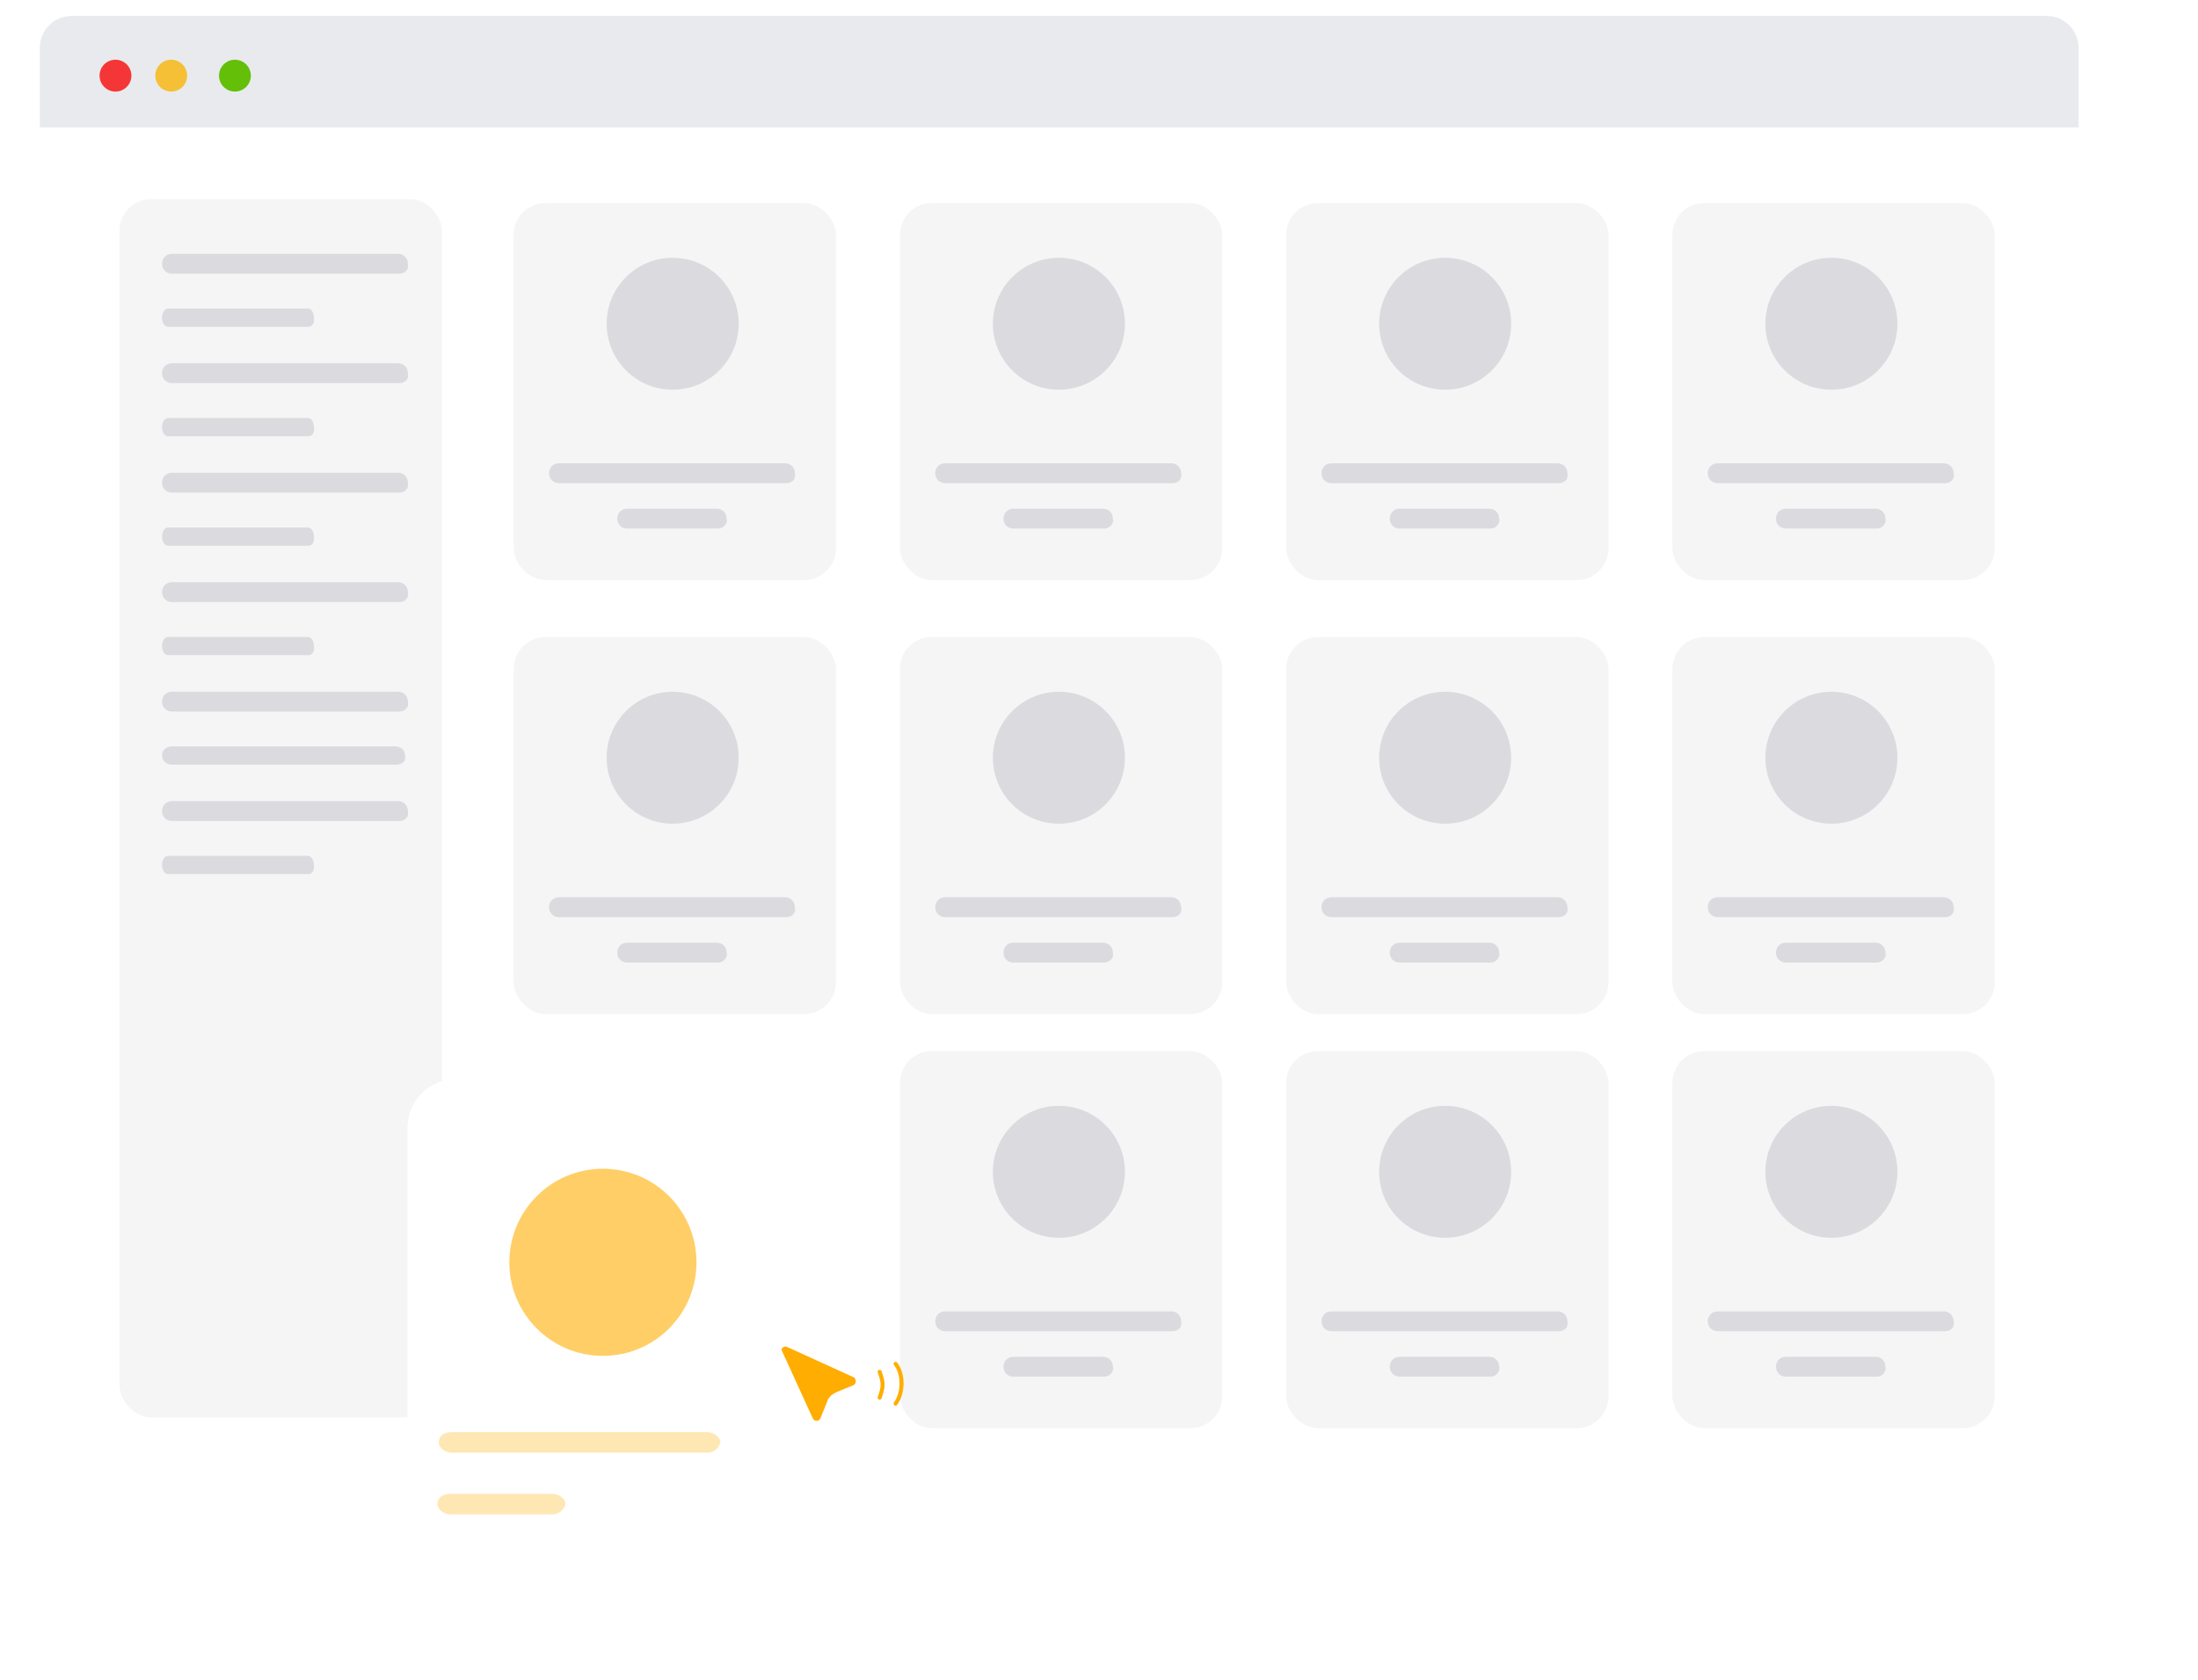 <svg width="552" height="422" viewBox="0 0 552 422" fill="none" xmlns="http://www.w3.org/2000/svg">
<g filter="url(#filter0_d_3860_115350)">
<path d="M10 12C10 7.582 13.582 4 18 4H514C518.418 4 522 7.582 522 12V369C522 373.418 518.418 377 514 377H18C13.582 377 10 373.418 10 369V12Z" fill="white"/>
</g>
<rect opacity="0.1" x="129" y="51" width="80.951" height="94.698" rx="8" fill="#9F9FA9"/>
<path opacity="0.3" d="M168.932 97.879C178.089 97.879 185.513 90.462 185.513 81.313C185.513 72.163 178.089 64.746 168.932 64.746C159.774 64.746 152.351 72.163 152.351 81.313C152.351 90.462 159.774 97.879 168.932 97.879Z" fill="#9F9FA9"/>
<path opacity="0.3" d="M197.483 121.348H140.379C138.952 121.348 137.881 120.278 137.881 118.852C137.881 117.426 138.952 116.356 140.379 116.356H197.126C198.554 116.356 199.625 117.426 199.625 118.852C199.982 120.278 198.911 121.348 197.483 121.348Z" fill="#9F9FA9"/>
<path opacity="0.3" d="M180.353 132.759H157.511C156.083 132.759 155.013 131.689 155.013 130.263C155.013 128.836 156.083 127.767 157.511 127.767H179.996C181.423 127.767 182.494 128.836 182.494 130.263C182.851 131.333 181.78 132.759 180.353 132.759Z" fill="#9F9FA9"/>
<rect opacity="0.1" x="129" y="160" width="80.951" height="94.698" rx="8" fill="#9F9FA9"/>
<path opacity="0.3" d="M168.932 206.879C178.089 206.879 185.513 199.462 185.513 190.313C185.513 181.163 178.089 173.746 168.932 173.746C159.774 173.746 152.351 181.163 152.351 190.313C152.351 199.462 159.774 206.879 168.932 206.879Z" fill="#9F9FA9"/>
<path opacity="0.3" d="M197.483 230.348H140.379C138.952 230.348 137.881 229.278 137.881 227.852C137.881 226.426 138.952 225.356 140.379 225.356H197.126C198.554 225.356 199.625 226.426 199.625 227.852C199.982 229.278 198.911 230.348 197.483 230.348Z" fill="#9F9FA9"/>
<path opacity="0.3" d="M180.353 241.759H157.511C156.083 241.759 155.013 240.689 155.013 239.263C155.013 237.836 156.083 236.767 157.511 236.767H179.996C181.423 236.767 182.494 237.836 182.494 239.263C182.851 240.333 181.78 241.759 180.353 241.759Z" fill="#9F9FA9"/>
<rect opacity="0.1" x="226" y="51" width="80.951" height="94.698" rx="8" fill="#9F9FA9"/>
<path opacity="0.3" d="M265.932 97.879C275.089 97.879 282.513 90.462 282.513 81.313C282.513 72.163 275.089 64.746 265.932 64.746C256.774 64.746 249.351 72.163 249.351 81.313C249.351 90.462 256.774 97.879 265.932 97.879Z" fill="#9F9FA9"/>
<path opacity="0.3" d="M294.483 121.348H237.379C235.952 121.348 234.881 120.278 234.881 118.852C234.881 117.426 235.952 116.356 237.379 116.356H294.126C295.554 116.356 296.625 117.426 296.625 118.852C296.982 120.278 295.911 121.348 294.483 121.348Z" fill="#9F9FA9"/>
<path opacity="0.3" d="M277.353 132.759H254.511C253.083 132.759 252.013 131.689 252.013 130.263C252.013 128.836 253.083 127.767 254.511 127.767H276.996C278.423 127.767 279.494 128.836 279.494 130.263C279.851 131.333 278.78 132.759 277.353 132.759Z" fill="#9F9FA9"/>
<rect opacity="0.1" x="226" y="160" width="80.951" height="94.698" rx="8" fill="#9F9FA9"/>
<path opacity="0.3" d="M265.932 206.879C275.089 206.879 282.513 199.462 282.513 190.313C282.513 181.163 275.089 173.746 265.932 173.746C256.774 173.746 249.351 181.163 249.351 190.313C249.351 199.462 256.774 206.879 265.932 206.879Z" fill="#9F9FA9"/>
<path opacity="0.3" d="M294.483 230.348H237.379C235.952 230.348 234.881 229.278 234.881 227.852C234.881 226.426 235.952 225.356 237.379 225.356H294.126C295.554 225.356 296.625 226.426 296.625 227.852C296.982 229.278 295.911 230.348 294.483 230.348Z" fill="#9F9FA9"/>
<path opacity="0.3" d="M277.353 241.759H254.511C253.083 241.759 252.013 240.689 252.013 239.263C252.013 237.836 253.083 236.767 254.511 236.767H276.996C278.423 236.767 279.494 237.836 279.494 239.263C279.851 240.333 278.78 241.759 277.353 241.759Z" fill="#9F9FA9"/>
<rect opacity="0.1" x="226" y="264" width="80.951" height="94.698" rx="8" fill="#9F9FA9"/>
<path opacity="0.3" d="M265.932 310.879C275.089 310.879 282.513 303.462 282.513 294.313C282.513 285.163 275.089 277.746 265.932 277.746C256.774 277.746 249.351 285.163 249.351 294.313C249.351 303.462 256.774 310.879 265.932 310.879Z" fill="#9F9FA9"/>
<path opacity="0.3" d="M294.483 334.348H237.379C235.952 334.348 234.881 333.278 234.881 331.852C234.881 330.426 235.952 329.356 237.379 329.356H294.126C295.554 329.356 296.625 330.426 296.625 331.852C296.982 333.278 295.911 334.348 294.483 334.348Z" fill="#9F9FA9"/>
<path opacity="0.3" d="M277.353 345.759H254.511C253.083 345.759 252.013 344.689 252.013 343.263C252.013 341.836 253.083 340.767 254.511 340.767H276.996C278.423 340.767 279.494 341.836 279.494 343.263C279.851 344.333 278.78 345.759 277.353 345.759Z" fill="#9F9FA9"/>
<rect opacity="0.1" x="323" y="51" width="80.951" height="94.698" rx="8" fill="#9F9FA9"/>
<path opacity="0.3" d="M362.932 97.879C372.089 97.879 379.513 90.462 379.513 81.313C379.513 72.163 372.089 64.746 362.932 64.746C353.774 64.746 346.351 72.163 346.351 81.313C346.351 90.462 353.774 97.879 362.932 97.879Z" fill="#9F9FA9"/>
<path opacity="0.3" d="M391.483 121.348H334.379C332.952 121.348 331.881 120.278 331.881 118.852C331.881 117.426 332.952 116.356 334.379 116.356H391.126C392.554 116.356 393.625 117.426 393.625 118.852C393.982 120.278 392.911 121.348 391.483 121.348Z" fill="#9F9FA9"/>
<path opacity="0.3" d="M374.353 132.759H351.511C350.083 132.759 349.013 131.689 349.013 130.263C349.013 128.836 350.083 127.767 351.511 127.767H373.996C375.423 127.767 376.494 128.836 376.494 130.263C376.851 131.333 375.78 132.759 374.353 132.759Z" fill="#9F9FA9"/>
<rect opacity="0.1" x="323" y="160" width="80.951" height="94.698" rx="8" fill="#9F9FA9"/>
<path opacity="0.3" d="M362.932 206.879C372.089 206.879 379.513 199.462 379.513 190.313C379.513 181.163 372.089 173.746 362.932 173.746C353.774 173.746 346.351 181.163 346.351 190.313C346.351 199.462 353.774 206.879 362.932 206.879Z" fill="#9F9FA9"/>
<path opacity="0.3" d="M391.483 230.348H334.379C332.952 230.348 331.881 229.278 331.881 227.852C331.881 226.426 332.952 225.356 334.379 225.356H391.126C392.554 225.356 393.625 226.426 393.625 227.852C393.982 229.278 392.911 230.348 391.483 230.348Z" fill="#9F9FA9"/>
<path opacity="0.3" d="M374.353 241.759H351.511C350.083 241.759 349.013 240.689 349.013 239.263C349.013 237.836 350.083 236.767 351.511 236.767H373.996C375.423 236.767 376.494 237.836 376.494 239.263C376.851 240.333 375.78 241.759 374.353 241.759Z" fill="#9F9FA9"/>
<rect opacity="0.1" x="323" y="264" width="80.951" height="94.698" rx="8" fill="#9F9FA9"/>
<path opacity="0.3" d="M362.932 310.879C372.089 310.879 379.513 303.462 379.513 294.313C379.513 285.163 372.089 277.746 362.932 277.746C353.774 277.746 346.351 285.163 346.351 294.313C346.351 303.462 353.774 310.879 362.932 310.879Z" fill="#9F9FA9"/>
<path opacity="0.3" d="M391.483 334.348H334.379C332.952 334.348 331.881 333.278 331.881 331.852C331.881 330.426 332.952 329.356 334.379 329.356H391.126C392.554 329.356 393.625 330.426 393.625 331.852C393.982 333.278 392.911 334.348 391.483 334.348Z" fill="#9F9FA9"/>
<path opacity="0.3" d="M374.353 345.759H351.511C350.083 345.759 349.013 344.689 349.013 343.263C349.013 341.836 350.083 340.767 351.511 340.767H373.996C375.423 340.767 376.494 341.836 376.494 343.263C376.851 344.333 375.78 345.759 374.353 345.759Z" fill="#9F9FA9"/>
<rect opacity="0.1" x="420" y="51" width="80.951" height="94.698" rx="8" fill="#9F9FA9"/>
<path opacity="0.3" d="M459.932 97.879C469.089 97.879 476.513 90.462 476.513 81.313C476.513 72.163 469.089 64.746 459.932 64.746C450.774 64.746 443.351 72.163 443.351 81.313C443.351 90.462 450.774 97.879 459.932 97.879Z" fill="#9F9FA9"/>
<path opacity="0.3" d="M488.483 121.348H431.379C429.952 121.348 428.881 120.278 428.881 118.852C428.881 117.426 429.952 116.356 431.379 116.356H488.126C489.554 116.356 490.625 117.426 490.625 118.852C490.982 120.278 489.911 121.348 488.483 121.348Z" fill="#9F9FA9"/>
<path opacity="0.3" d="M471.353 132.759H448.511C447.083 132.759 446.013 131.689 446.013 130.263C446.013 128.836 447.083 127.767 448.511 127.767H470.996C472.423 127.767 473.494 128.836 473.494 130.263C473.851 131.333 472.78 132.759 471.353 132.759Z" fill="#9F9FA9"/>
<rect opacity="0.1" x="420" y="160" width="80.951" height="94.698" rx="8" fill="#9F9FA9"/>
<path opacity="0.3" d="M459.932 206.879C469.089 206.879 476.513 199.462 476.513 190.313C476.513 181.163 469.089 173.746 459.932 173.746C450.774 173.746 443.351 181.163 443.351 190.313C443.351 199.462 450.774 206.879 459.932 206.879Z" fill="#9F9FA9"/>
<path opacity="0.3" d="M488.483 230.348H431.379C429.952 230.348 428.881 229.278 428.881 227.852C428.881 226.426 429.952 225.356 431.379 225.356H488.126C489.554 225.356 490.625 226.426 490.625 227.852C490.982 229.278 489.911 230.348 488.483 230.348Z" fill="#9F9FA9"/>
<path opacity="0.3" d="M471.353 241.759H448.511C447.083 241.759 446.013 240.689 446.013 239.263C446.013 237.836 447.083 236.767 448.511 236.767H470.996C472.423 236.767 473.494 237.836 473.494 239.263C473.851 240.333 472.78 241.759 471.353 241.759Z" fill="#9F9FA9"/>
<rect opacity="0.1" x="420" y="264" width="80.951" height="94.698" rx="8" fill="#9F9FA9"/>
<path opacity="0.3" d="M459.932 310.879C469.089 310.879 476.513 303.462 476.513 294.313C476.513 285.163 469.089 277.746 459.932 277.746C450.774 277.746 443.351 285.163 443.351 294.313C443.351 303.462 450.774 310.879 459.932 310.879Z" fill="#9F9FA9"/>
<path opacity="0.3" d="M488.483 334.348H431.379C429.952 334.348 428.881 333.278 428.881 331.852C428.881 330.426 429.952 329.356 431.379 329.356H488.126C489.554 329.356 490.625 330.426 490.625 331.852C490.982 333.278 489.911 334.348 488.483 334.348Z" fill="#9F9FA9"/>
<path opacity="0.3" d="M471.353 345.759H448.511C447.083 345.759 446.013 344.689 446.013 343.263C446.013 341.836 447.083 340.767 448.511 340.767H470.996C472.423 340.767 473.494 341.836 473.494 343.263C473.851 344.333 472.78 345.759 471.353 345.759Z" fill="#9F9FA9"/>
<rect opacity="0.1" x="30" y="50" width="81" height="306" rx="8" fill="#9F9FA9"/>
<path opacity="0.3" d="M100.294 68.739H43.19C41.762 68.739 40.691 67.669 40.691 66.243C40.691 64.816 41.762 63.747 43.19 63.747H99.937C101.365 63.747 102.435 64.816 102.435 66.243C102.792 67.669 101.721 68.739 100.294 68.739Z" fill="#9F9FA9"/>
<path opacity="0.3" d="M100.294 96.231H43.19C41.762 96.231 40.691 95.162 40.691 93.735C40.691 92.309 41.762 91.239 43.19 91.239H99.937C101.365 91.239 102.435 92.309 102.435 93.735C102.792 95.162 101.721 96.231 100.294 96.231Z" fill="#9F9FA9"/>
<path opacity="0.3" d="M100.294 123.724H43.19C41.762 123.724 40.691 122.654 40.691 121.228C40.691 119.802 41.762 118.732 43.19 118.732H99.937C101.365 118.732 102.435 119.802 102.435 121.228C102.792 122.654 101.721 123.724 100.294 123.724Z" fill="#9F9FA9"/>
<path opacity="0.3" d="M100.294 151.217H43.19C41.762 151.217 40.691 150.147 40.691 148.721C40.691 147.295 41.762 146.225 43.19 146.225H99.937C101.365 146.225 102.435 147.295 102.435 148.721C102.792 150.147 101.721 151.217 100.294 151.217Z" fill="#9F9FA9"/>
<path opacity="0.3" d="M100.294 178.71H43.19C41.762 178.71 40.691 177.64 40.691 176.214C40.691 174.788 41.762 173.718 43.19 173.718H99.937C101.365 173.718 102.435 174.788 102.435 176.214C102.792 177.64 101.721 178.71 100.294 178.71Z" fill="#9F9FA9"/>
<path opacity="0.3" d="M100.294 206.203H43.19C41.762 206.203 40.691 205.133 40.691 203.707C40.691 202.281 41.762 201.211 43.19 201.211H99.937C101.365 201.211 102.435 202.281 102.435 203.707C102.792 205.133 101.721 206.203 100.294 206.203Z" fill="#9F9FA9"/>
<path opacity="0.3" d="M77.51 82.075H42.235C41.353 82.075 40.691 81.093 40.691 79.784C40.691 78.475 41.353 77.493 42.235 77.493H77.29C78.172 77.493 78.833 78.475 78.833 79.784C79.054 81.093 78.392 82.075 77.51 82.075Z" fill="#9F9FA9"/>
<path opacity="0.3" d="M77.51 109.568H42.235C41.353 109.568 40.691 108.586 40.691 107.277C40.691 105.968 41.353 104.986 42.235 104.986H77.29C78.172 104.986 78.833 105.968 78.833 107.277C79.054 108.586 78.392 109.568 77.51 109.568Z" fill="#9F9FA9"/>
<path opacity="0.3" d="M77.51 137.061H42.235C41.353 137.061 40.691 136.079 40.691 134.77C40.691 133.461 41.353 132.479 42.235 132.479H77.29C78.172 132.479 78.833 133.461 78.833 134.77C79.054 136.079 78.392 137.061 77.51 137.061Z" fill="#9F9FA9"/>
<path opacity="0.3" d="M77.51 164.554H42.235C41.353 164.554 40.691 163.572 40.691 162.263C40.691 160.953 41.353 159.971 42.235 159.971H77.29C78.172 159.971 78.833 160.953 78.833 162.263C79.054 163.572 78.392 164.554 77.51 164.554Z" fill="#9F9FA9"/>
<path opacity="0.3" d="M99.602 192.046H43.161C41.75 192.046 40.691 191.064 40.691 189.755C40.691 188.446 41.75 187.464 43.161 187.464H99.249C100.66 187.464 101.718 188.446 101.718 189.755C102.071 191.064 101.013 192.046 99.602 192.046Z" fill="#9F9FA9"/>
<path opacity="0.3" d="M77.51 219.539H42.235C41.353 219.539 40.691 218.558 40.691 217.248C40.691 215.939 41.353 214.957 42.235 214.957H77.29C78.172 214.957 78.833 215.939 78.833 217.248C79.054 218.558 78.392 219.539 77.51 219.539Z" fill="#9F9FA9"/>
<path d="M10 12C10 7.582 13.582 4 18 4H514C518.418 4 522 7.582 522 12V32H10V12Z" fill="#E9EAED"/>
<circle cx="29" cy="19" r="4" fill="#F53636"/>
<circle cx="43" cy="19" r="4" fill="#F5C036"/>
<circle cx="59" cy="19" r="4" fill="#64BF09"/>
<g filter="url(#filter1_d_3860_115350)">
<path d="M192.502 397.773H109.219C102.466 397.773 97 392.289 97 385.515V283.258C97 276.484 102.466 271 109.219 271H192.502C199.254 271 204.721 276.484 204.721 283.258V385.515C204.721 392.289 199.254 397.773 192.502 397.773Z" fill="white"/>
</g>
<path opacity="0.6" d="M151.412 340.542C164.391 340.542 174.912 330.021 174.912 317.042C174.912 304.064 164.391 293.542 151.412 293.542C138.433 293.542 127.912 304.064 127.912 317.042C127.912 330.021 138.433 340.542 151.412 340.542Z" fill="#FFAD00"/>
<path opacity="0.3" d="M177.71 364.87H113.399C111.791 364.87 110.184 363.58 110.184 362.289C110.184 360.676 111.47 359.709 113.399 359.709H177.71C179.318 359.709 180.926 360.999 180.926 362.289C180.604 363.58 179.318 364.87 177.71 364.87Z" fill="#FFAD00"/>
<path opacity="0.3" d="M138.802 380.353H113.078C111.47 380.353 109.862 379.063 109.862 377.773C109.862 376.16 111.149 375.192 113.078 375.192H138.802C140.41 375.192 142.018 376.483 142.018 377.773C141.696 379.063 140.41 380.353 138.802 380.353Z" fill="#FFAD00"/>
<path d="M214.854 347.337C214.705 347.635 214.556 347.784 214.259 347.933L210.238 349.569C209.643 349.866 209.047 350.164 208.601 350.61C208.154 351.056 207.856 351.503 207.707 352.098L206.069 356.114C205.921 356.709 205.176 357.007 204.729 356.709C204.581 356.561 204.283 356.412 204.283 356.263L196.54 339.304C196.391 339.007 196.391 338.709 196.54 338.561C196.689 338.263 197.136 338.114 197.583 338.263L214.556 345.999C214.854 346.296 215.003 346.891 214.854 347.337Z" fill="#FFAD00"/>
<path d="M208.452 350.611C208.006 351.057 207.708 351.503 207.559 352.098L205.921 356.115C205.772 356.71 205.028 357.007 204.581 356.71C204.432 356.561 204.134 356.412 204.134 356.264L196.392 339.305C196.243 339.007 196.243 338.71 196.392 338.561L208.452 350.611Z" fill="#FFAD00"/>
<path d="M224.913 342.543C226.913 345.043 226.913 349.743 224.913 352.543" stroke="#FFAD00" stroke-linecap="round" stroke-linejoin="round"/>
<path d="M220.913 344.543C221.913 347.543 221.913 348.043 220.913 351.043" stroke="#FFAD00" stroke-linecap="round" stroke-linejoin="round"/>
<defs>
<filter id="filter0_d_3860_115350" x="0" y="0" width="552" height="413" filterUnits="userSpaceOnUse" color-interpolation-filters="sRGB">
<feFlood flood-opacity="0" result="BackgroundImageFix"/>
<feColorMatrix in="SourceAlpha" type="matrix" values="0 0 0 0 0 0 0 0 0 0 0 0 0 0 0 0 0 0 127 0" result="hardAlpha"/>
<feOffset dx="10" dy="16"/>
<feGaussianBlur stdDeviation="10"/>
<feComposite in2="hardAlpha" operator="out"/>
<feColorMatrix type="matrix" values="0 0 0 0 0.603 0 0 0 0 0.411 0 0 0 0 0.005 0 0 0 0.09 0"/>
<feBlend mode="normal" in2="BackgroundImageFix" result="effect1_dropShadow_3860_115350"/>
<feBlend mode="normal" in="SourceGraphic" in2="effect1_dropShadow_3860_115350" result="shape"/>
</filter>
<filter id="filter1_d_3860_115350" x="78.37" y="247.048" width="155.625" height="174.677" filterUnits="userSpaceOnUse" color-interpolation-filters="sRGB">
<feFlood flood-opacity="0" result="BackgroundImageFix"/>
<feColorMatrix in="SourceAlpha" type="matrix" values="0 0 0 0 0 0 0 0 0 0 0 0 0 0 0 0 0 0 127 0" result="hardAlpha"/>
<feOffset dx="5.323"/>
<feGaussianBlur stdDeviation="11.976"/>
<feColorMatrix type="matrix" values="0 0 0 0 0.649 0 0 0 0 0.446 0 0 0 0 0.018 0 0 0 0.19 0"/>
<feBlend mode="normal" in2="BackgroundImageFix" result="effect1_dropShadow_3860_115350"/>
<feBlend mode="normal" in="SourceGraphic" in2="effect1_dropShadow_3860_115350" result="shape"/>
</filter>
</defs>
</svg>
